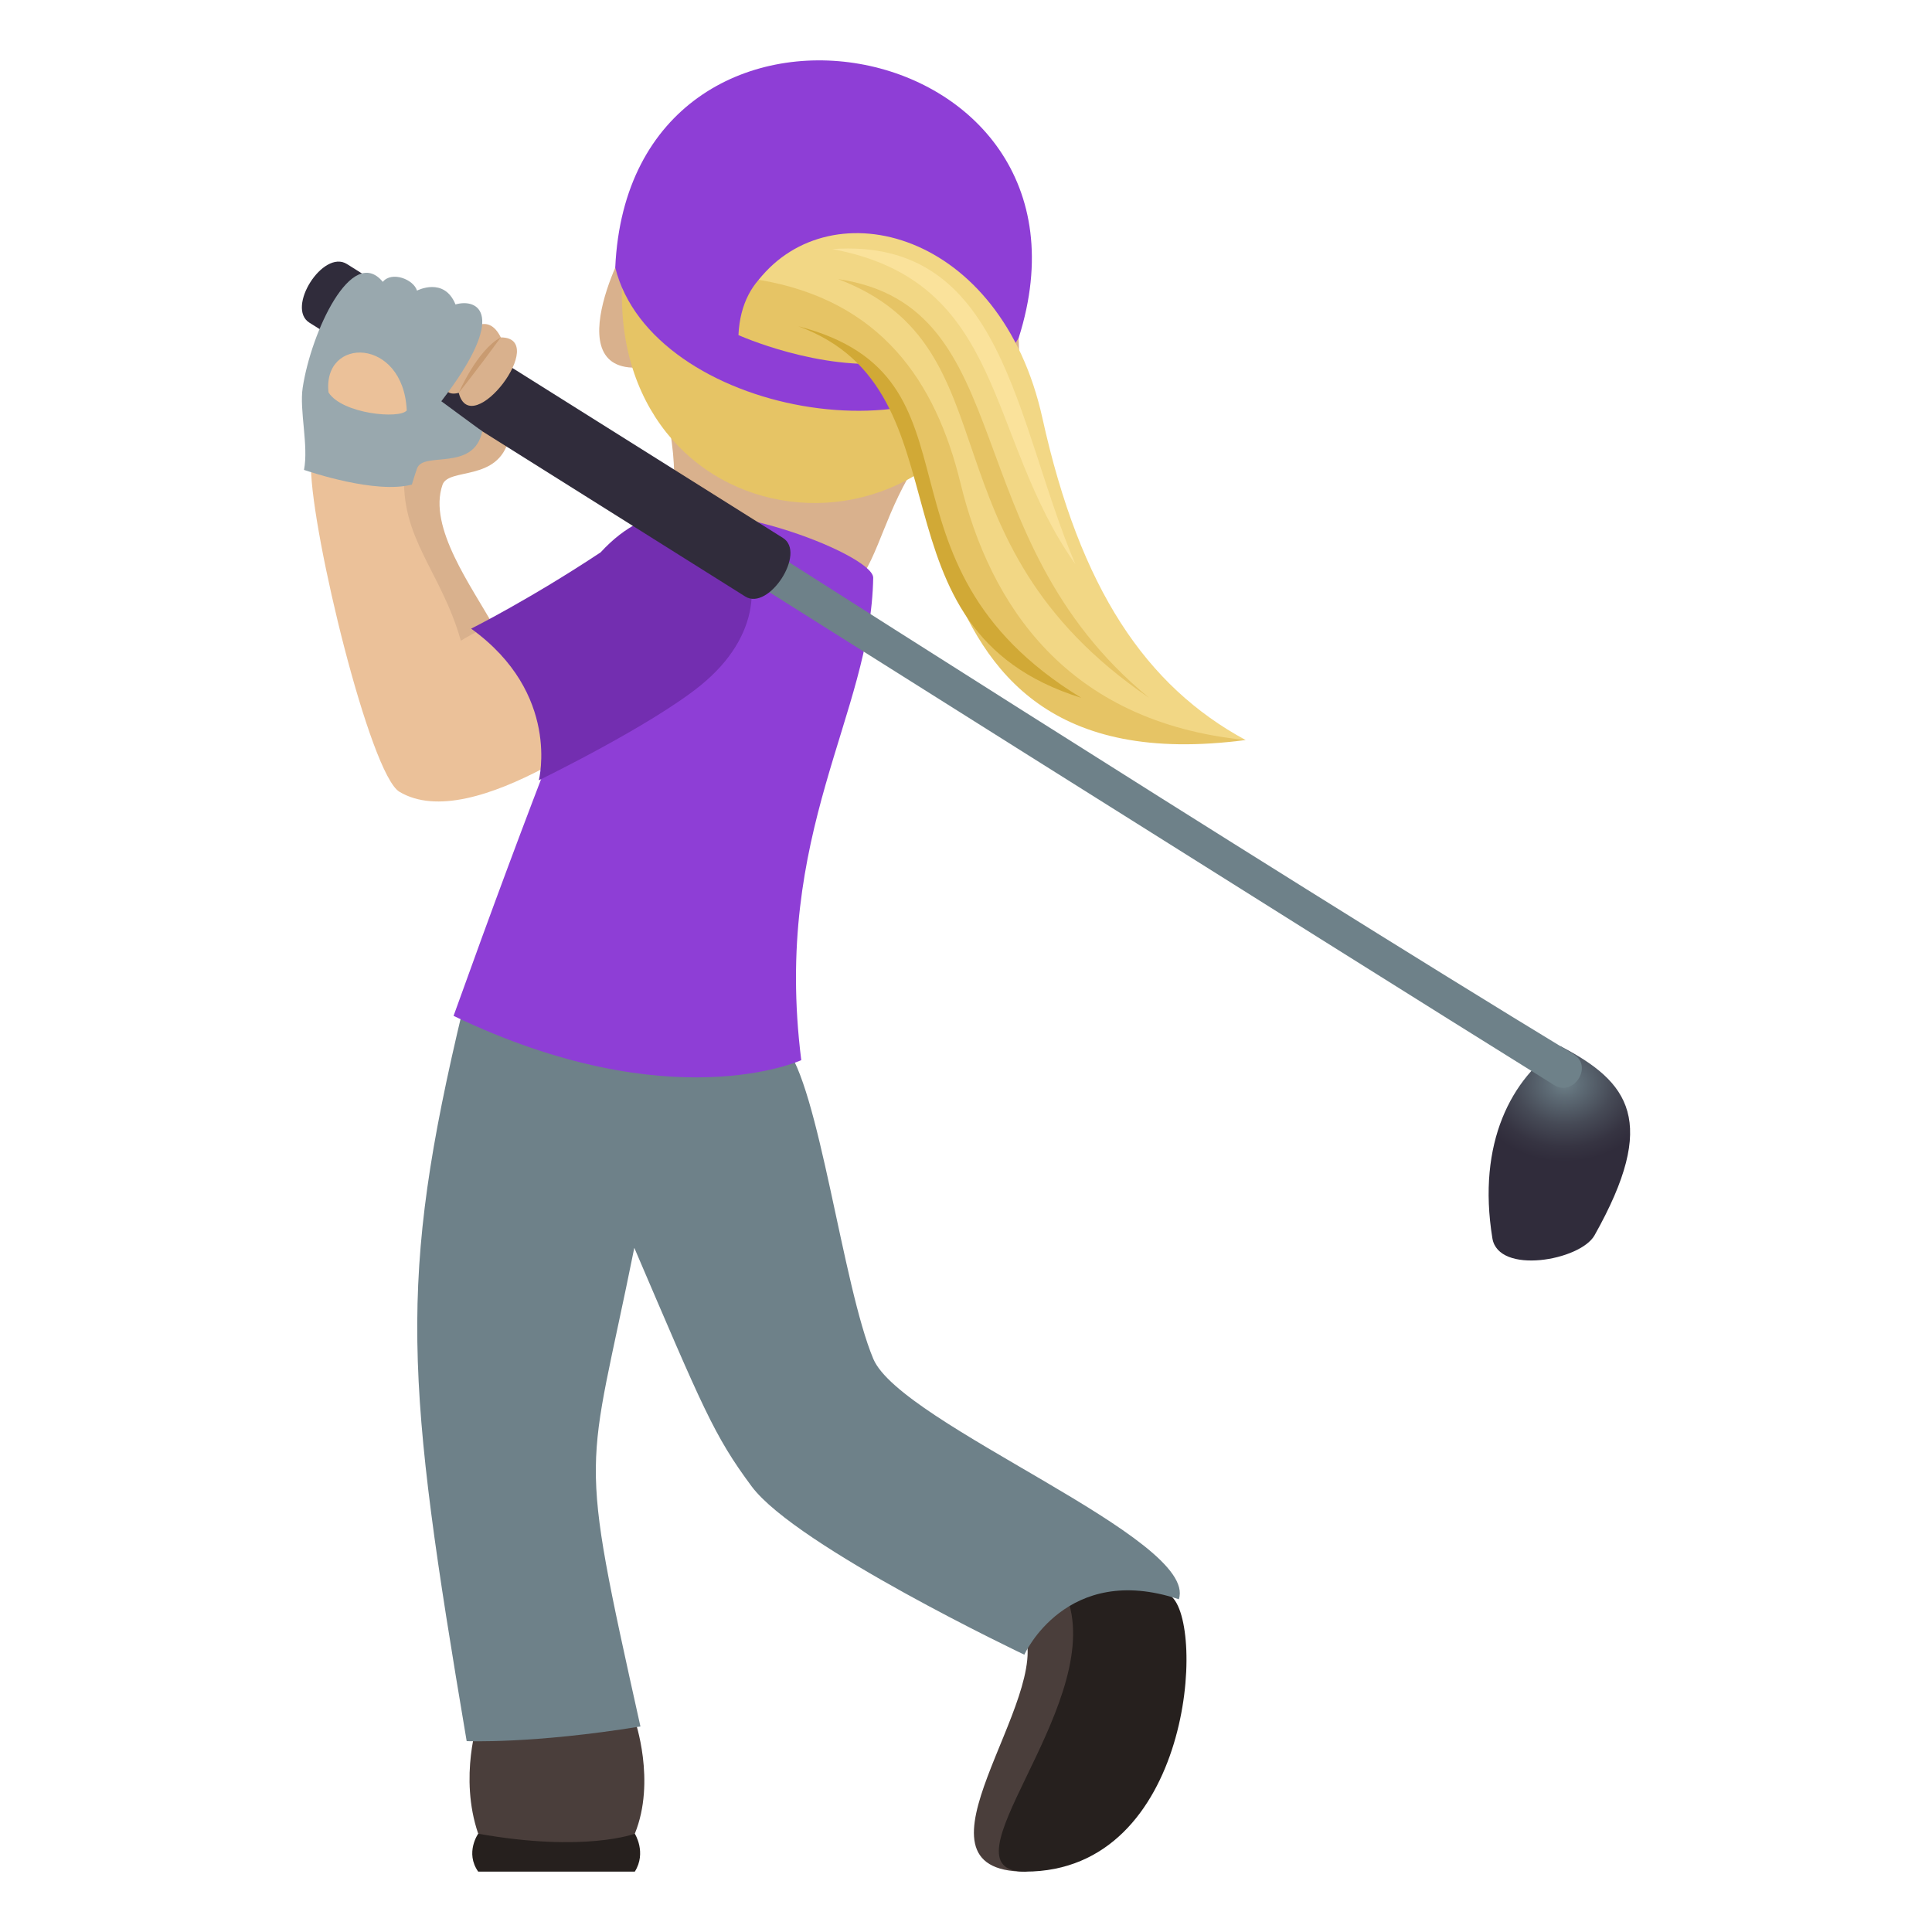 <svg xmlns="http://www.w3.org/2000/svg" xml:space="preserve" style="enable-background:new 0 0 64 64" viewBox="0 0 64 64"><path d="M21.584 12.18c2.04 5.061-1.268 6.448 3.433 8.411 4.99-.105 3.102-3.156 6.485-6.671-1.5-1.948-6.746-2.958-9.918-1.74z" style="fill:#d9b18d"/><path d="M21.029 60.744s.397.625 0 1.256h-5.188c-.443-.627 0-1.256 0-1.256h5.188z" style="fill:#26201e"/><path d="M21.029 56.977s.71 2.023 0 3.767c0 0-1.654.63-5.188 0-.646-1.892 0-3.768 0-3.768h5.188zm17.75-4.114c.385 1.111-.518 8.25-4.82 9.137-4.26 0 .968-5.764-.051-7.988 0 0 1.004-3.782 4.87-1.149z" style="fill:#4a3e3b"/><path d="M38.779 52.863c1.174.898.707 9.137-4.82 9.137-2.907 0 2.474-5.31 1.46-8.864 0 0-.507-2.906 3.36-.273z" style="fill:#26201e"/><path d="M25.996 34.652c-3.022-1.824-10.66-1.235-10.66-1.235-2.17 9.06-1.9 12.278.123 24.26 0 0 2.191.095 5.756-.486-2.11-9.486-1.76-8.111-.203-15.855 2.269 5.297 2.63 6.21 3.89 7.906 1.484 1.988 9.03 5.572 9.03 5.572s1.386-3.082 5.119-1.836c.666-2.005-9.194-5.783-10.12-7.96-1.02-2.419-1.799-9.087-2.935-10.366z" style="fill:#6e8189"/><path d="M26.543 35.119s-4.313 1.992-11.518-1.467c2.608-7.266 4.33-11.59 6.309-16.342 1.908-1.14 7.592 1.037 7.592 1.828-.073 4.555-3.338 8.389-2.383 15.98z" style="fill:#8e3ed6"/><path d="M33.598 10.287s-2.836 3.211-1.899 3.68c2.816 1.412 1.935-4.287 1.899-3.68zM20.831 8.06s1.556 3.977.513 4.1c-3.134.375-.335-4.683-.513-4.1z" style="fill:#d9b18d"/><path d="M20.663 8.74c-.485 4.354 2.003 7.266 5.211 7.827 3.204.558 6.719-1.307 7.77-5.563 1.025-4.156-12.506-6.518-12.98-2.264z" style="fill:#e6c465"/><path d="M33.746 11.192C37.014.887 20.873-1.928 20.381 8.862c1.203 4.87 10.879 6.572 13.365 2.33z" style="fill:#8e3ed6"/><path d="M29.672 12.008c1.273-4.016-5.018-5.111-5.21-.908 0 0 2.69 1.215 5.21.908z" style="fill:#e6c465"/><path d="m27.217 8.282.445 3.498c4.587.531.833 14.418 13.6 12.734-9.245-2.753-5.815-15.578-14.045-16.232z" style="fill:#e6c465"/><path d="M25.134 9.268c4.038.678 5.86 3.35 6.685 6.743.972 3.994 3.492 7.907 9.443 8.503-3.292-1.783-5.477-4.985-6.73-10.66-1.372-6.22-6.986-7.627-9.398-4.586z" style="fill:#f2d785"/><path d="M26.443 10.807c5.853 2.152 2.064 10.037 9.376 12.31-7.389-4.512-2.853-10.617-9.376-12.31z" style="fill:#d1a936"/><path d="M27.762 9.245c5.957 2.266 2.594 8.62 10.305 13.872-6.512-5.34-4.196-12.966-10.305-13.872z" style="fill:#e6c465"/><path d="M27.565 8.25c5.779 1.073 5.058 6.196 8.055 10.435-2.008-4.724-2.34-10.842-8.055-10.434z" style="fill:#fae29b"/><radialGradient id="a" cx="52.361" cy="35.877" r="3.1" gradientTransform="matrix(1.006 0 0 .84 -.845 5.737)" gradientUnits="userSpaceOnUse"><stop offset="0" style="stop-color:#6e8189"/><stop offset=".173" style="stop-color:#5f6d77"/><stop offset=".525" style="stop-color:#464a56"/><stop offset=".814" style="stop-color:#363442"/><stop offset="1" style="stop-color:#302c3b"/></radialGradient><path d="M52.82 40.923c-.469.832-3.184 1.317-3.383.096-.516-3.17.644-5.314 2.246-6.367 2.295 1.19 3.262 2.494 1.137 6.271z" style="fill:url(#a)"/><path d="M16.86 14.54c.321-1.275-1.272-1.808-1.692-.622-3.371-.116-2.735 2.394-3.3 2.661.513 3.166 1.942 8.55 2.737 9.024 2.432 1.447 2.549-3.412 1.754-4.852-.725-1.314-2.19-3.281-1.701-4.69.201-.583 1.842-.085 2.201-1.52z" style="fill:#d9b18d"/><path d="M10.3 15.488c-.002-.229 2.383.338 3.092.137-.136 2.23 1.21 3.269 1.875 5.6 3.983-2.466 8.932.124 7.27 1.274-1.918 1.34-6.875 5.178-9.305 3.73-.974-.58-2.902-8.52-2.931-10.741z" style="fill:#ebc199"/><path d="M23.213 22.7c4.037-3.279-.006-8.01-3.317-4.402-2.355 1.56-4.289 2.527-4.289 2.527 2.986 2.15 2.242 5.022 2.242 5.022s3.703-1.799 5.364-3.146z" style="fill:#732eb0"/><path d="M52.13 34.925c.655.395-.002 1.422-.65 1.018C43.79 31.16 22.554 17.77 22.554 17.77l.649-1.018s18.611 11.91 28.927 18.172z" style="fill:#6e8189"/><path d="m11.492 8.746 14.441 9.072c.791.486-.469 2.43-1.244 1.943l-14.44-9.072c-.78-.49.45-2.438 1.243-1.943z" style="fill:#302c3b"/><path d="M15.197 13.013c.41 1.62 3.035-1.836 1.393-1.836-.862-1.74-2.78 2.213-1.393 1.836z" style="fill:#d9b18d"/><path d="M15.197 13.013s.582-.725 1.393-1.836c-.78.408-1.393 1.836-1.393 1.836z" style="fill:#c99b71"/><path d="M13.816 15.515c-.06.168-.117.356-.172.537-1.2.318-3.373-.42-3.574-.486.158-.803-.158-1.975-.043-2.723.28-1.846 1.627-4.75 2.654-3.506.291-.361 1.016-.09 1.133.29 0 0 .897-.47 1.275.458.735-.213 1.762.309-.47 3.207l1.357.997c-.285 1.351-1.95.648-2.16 1.226z" style="fill:#99a8ae"/><path d="M10.883 13c-.207-1.86 2.48-1.84 2.591.595-.224.295-2.136.121-2.591-.595z" style="fill:#ebc199"/></svg>